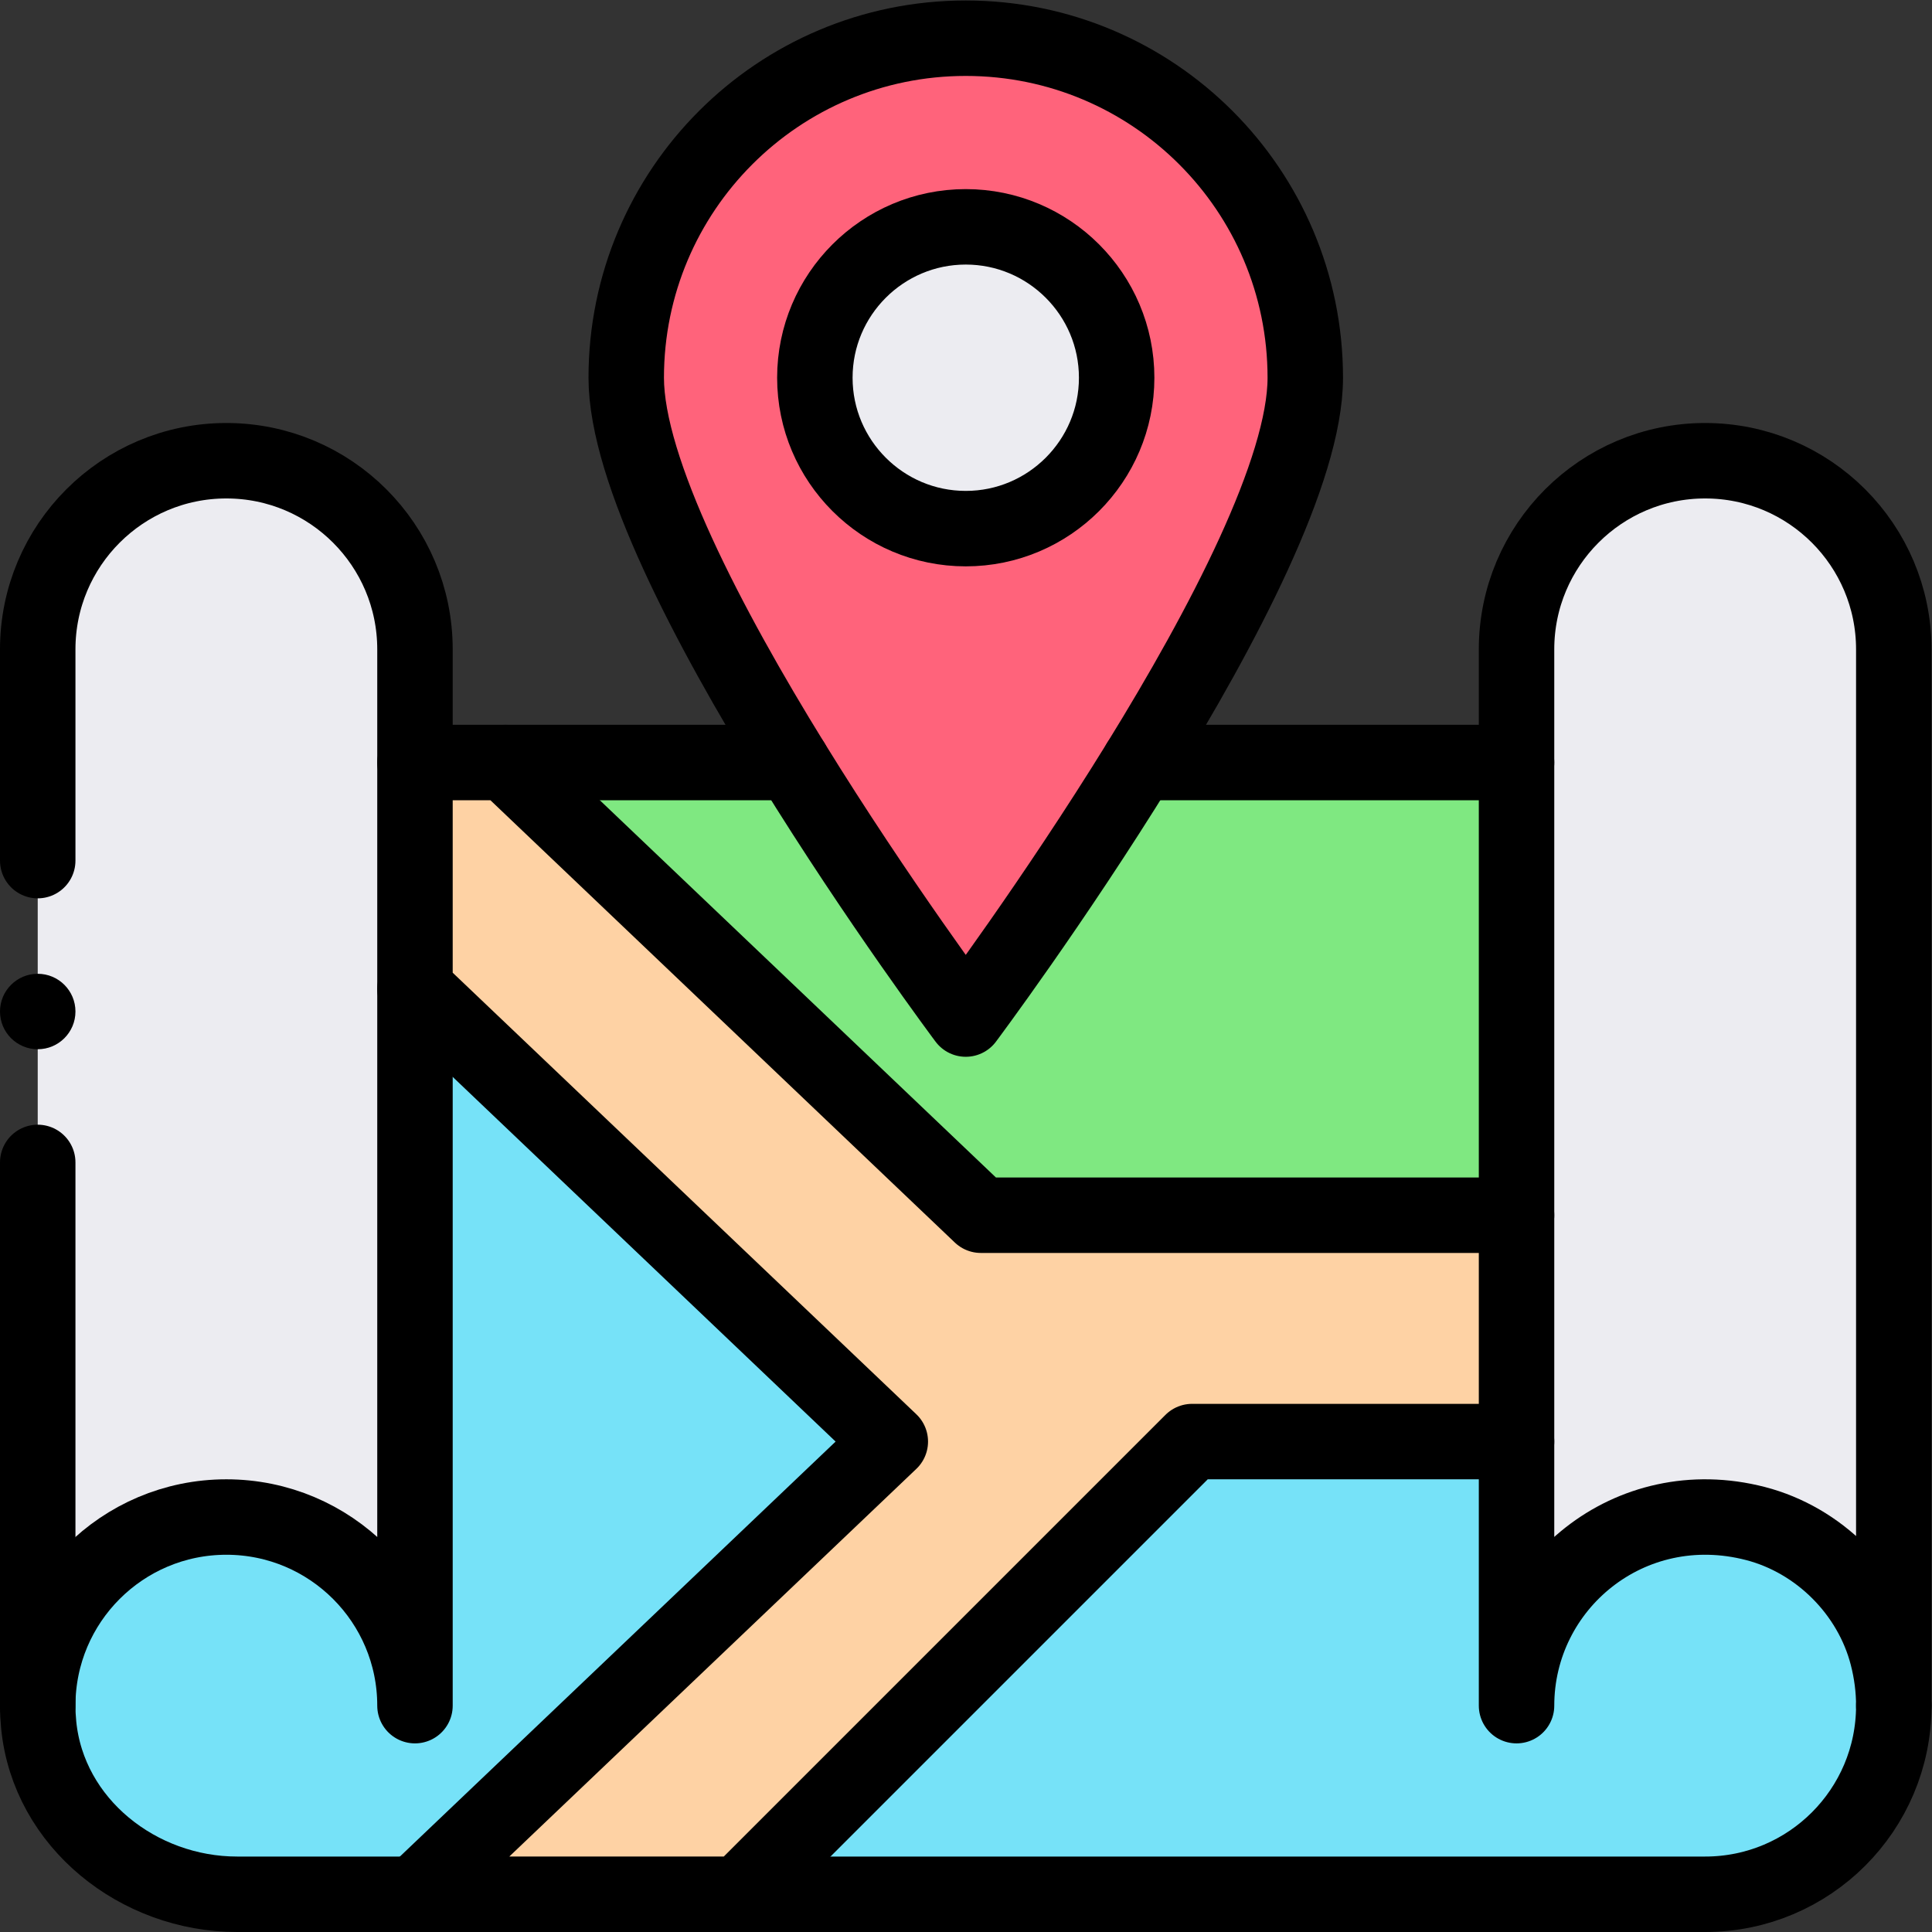 <svg xmlns="http://www.w3.org/2000/svg" viewBox="0 0 682.667 682.667" height="682.667" width="682.667" xml:space="preserve" id="svg2679" version="1.1"><rect x="0" y="0" width="682.667" height="682.667" fill="#333333" stroke="none"/><defs id="defs2683"><clipPath id="clipPath2693" clipPathUnits="userSpaceOnUse"><path id="path2691" d="M 0,512 H 512 V 0 H 0 Z"></path></clipPath></defs><g transform="matrix(1.333,0,0,-1.333,0,682.667)" id="g2685"><g id="g2687"><g clip-path="url(#clipPath2693)" id="g2689"><g transform="translate(452,390)" id="g2695"><path id="path2697" style="fill:#ececf1;fill-opacity:1;fill-rule:nonzero;stroke:none" d="M 0,0 C -27.601,0 -50,-22.4 -50,-50 V -330 H 50 V -50 C 50,-22.39 27.609,0 0,0"></path></g><g transform="translate(60,390)" id="g2699"><path id="path2701" style="fill:#ececf1;fill-opacity:1;fill-rule:nonzero;stroke:none" d="M 0,0 C -27.601,0 -50,-22.4 -50,-50 V -330 H 50 V -50 C 50,-22.39 27.61,0 0,0"></path></g><g transform="translate(260,190)" id="g2703"><path id="path2705" style="fill:#7fe881;fill-opacity:1;fill-rule:nonzero;stroke:none" d="m 0,0 h 16 126 v 120 h -268 l 17.38,-16.55 c 0,0 74.059,-70.54 108.62,-103.45"></path></g><g transform="translate(110,250)" id="g2707"><path id="path2709" style="fill:#76e2f8;fill-opacity:1;fill-rule:nonzero;stroke:none" d="m 0,0 v -190 c 0,27.61 -22.39,50 -50,50 -27.61,0 -50,-22.39 -50,-50 0,-29.077 25.248,-50 52.85,-50 H 0 l 126,120 z"></path></g><g transform="translate(465.32,108.28)" id="g2711"><path id="path2713" style="fill:#76e2f8;fill-opacity:1;fill-rule:nonzero;stroke:none" d="m 0,0 c -33.36,8.62 -63.32,-16.33 -63.32,-48.28 v 70 h -86 l -120,-120 h 256 c 27.62,0 50,22.38 50,50 C 36.68,-24.172 20.369,-5.263 0,0"></path></g><g transform="translate(402,190)" id="g2715"><path id="path2717" style="fill:#fed2a4;fill-opacity:1;fill-rule:nonzero;stroke:none" d="m 0,0 v -60 h -86 l -120,-120 h -86 l 126,120 -126,120 v 60 h 24 l 17.38,-16.55 c 0,0 74.059,-70.54 108.62,-103.45 h 16 z"></path></g><g transform="translate(256,502)" id="g2719"><path id="path2721" style="fill:#ff637b;fill-opacity:1;fill-rule:nonzero;stroke:none" d="M 0,0 C 49.71,0 90,-40.29 90,-90 90,-114.49 68.17,-156.09 46.01,-192 23.18,-229.02 0,-260 0,-260 c 0,0 -23.18,30.98 -46.01,68 -22.16,35.91 -43.99,77.51 -43.99,102 0,49.71 40.29,90 90,90"></path></g><g transform="translate(256,452)" id="g2723"><path id="path2725" style="fill:#ececf1;fill-opacity:1;fill-rule:nonzero;stroke:none" d="m 0,0 c 22.06,0 40,-17.94 40,-40 0,-22.06 -17.94,-40 -40,-40 -22.06,0 -40,17.94 -40,40 0,22.06 17.94,40 40,40"></path></g><g transform="translate(10,284)" id="g2727"><path id="path2729" style="fill:none;stroke:#000000;stroke-width:20;stroke-linecap:round;stroke-linejoin:round;stroke-miterlimit:10;stroke-dasharray:none;stroke-opacity:1" d="M 0,0 V 56 C 0,69.8 5.6,82.3 14.65,91.35 23.7,100.4 36.2,106 50,106 77.61,106 100,83.61 100,56 V 26"></path></g><g transform="translate(110,250)" id="g2731"><path id="path2733" style="fill:none;stroke:#000000;stroke-width:20;stroke-linecap:round;stroke-linejoin:round;stroke-miterlimit:10;stroke-dasharray:none;stroke-opacity:1" d="m 0,0 v -190 c 0,27.61 -22.39,50 -50,50 -27.61,0 -50,-22.39 -50,-50 0,-1.7 0.09,-3.42 0.26,-5.16 2.6,-26.02 26.44,-44.84 52.59,-44.84 H 0"></path></g><g transform="translate(196,10)" id="g2735"><path id="path2737" style="fill:none;stroke:#000000;stroke-width:20;stroke-linecap:round;stroke-linejoin:round;stroke-miterlimit:10;stroke-dasharray:none;stroke-opacity:1" d="m 0,0 h 256 c 27.62,0 50,22.38 50,50"></path></g><g transform="translate(402,130)" id="g2739"><path id="path2741" style="fill:none;stroke:#000000;stroke-width:20;stroke-linecap:round;stroke-linejoin:round;stroke-miterlimit:10;stroke-dasharray:none;stroke-opacity:1" d="m 0,0 v -70 c 0,31.95 29.96,56.9 63.32,48.28 16.84,-4.35 30.61,-18.12 34.96,-34.96 1.17,-4.53 1.72,-8.99 1.72,-13.32 v 280 c 0,27.61 -22.39,50 -50,50 C 36.2,260 23.7,254.4 14.65,245.35 5.6,236.3 0,223.8 0,210 V 180 60"></path></g><g transform="translate(10,204)" id="g2743"><path id="path2745" style="fill:none;stroke:#000000;stroke-width:20;stroke-linecap:round;stroke-linejoin:round;stroke-miterlimit:10;stroke-dasharray:none;stroke-opacity:1" d="M 0,0 V -144"></path></g><g transform="translate(402,310)" id="g2747"><path id="path2749" style="fill:none;stroke:#000000;stroke-width:20;stroke-linecap:round;stroke-linejoin:round;stroke-miterlimit:10;stroke-dasharray:none;stroke-opacity:1" d="M 0,0 H -99.99"></path></g><g transform="translate(402,190)" id="g2751"><path id="path2753" style="fill:none;stroke:#000000;stroke-width:20;stroke-linecap:round;stroke-linejoin:round;stroke-miterlimit:10;stroke-dasharray:none;stroke-opacity:1" d="m 0,0 v -60 h -86 l -120,-120 h -86 l 126,120 -126,120 v 60 h 24 l 17.38,-16.55 c 0,0 74.059,-70.54 108.62,-103.45 h 16 z"></path></g><g transform="translate(209.99,310)" id="g2755"><path id="path2757" style="fill:none;stroke:#000000;stroke-width:20;stroke-linecap:round;stroke-linejoin:round;stroke-miterlimit:10;stroke-dasharray:none;stroke-opacity:1" d="M 0,0 H -75.99"></path></g><g transform="translate(302.01,310)" id="g2759"><path id="path2761" style="fill:none;stroke:#000000;stroke-width:20;stroke-linecap:round;stroke-linejoin:round;stroke-miterlimit:10;stroke-dasharray:none;stroke-opacity:1" d="m 0,0 c 22.16,35.91 43.99,77.51 43.99,102 0,49.71 -40.29,90 -90,90 -49.71,0 -90,-40.29 -90,-90 0,-24.49 21.83,-66.09 43.99,-102 22.831,-37.02 46.01,-68 46.01,-68 0,0 23.18,30.98 46.01,68 z"></path></g><g transform="translate(256,372)" id="g2763"><path id="path2765" style="fill:none;stroke:#000000;stroke-width:20;stroke-linecap:round;stroke-linejoin:round;stroke-miterlimit:10;stroke-dasharray:none;stroke-opacity:1" d="M 0,0 C 22.06,0 40,17.94 40,40 40,62.06 22.06,80 0,80 -22.06,80 -40,62.06 -40,40 -40,17.94 -22.06,0 0,0 Z"></path></g><g transform="translate(10,254)" id="g2767"><path id="path2769" style="fill:#000000;fill-opacity:1;fill-rule:nonzero;stroke:none" d="m 0,0 c 5.52,0 10,-4.48 10,-10 0,-5.52 -4.48,-10 -10,-10 -5.52,0 -10,4.48 -10,10 0,5.52 4.48,10 10,10"></path></g></g></g></g></svg>
